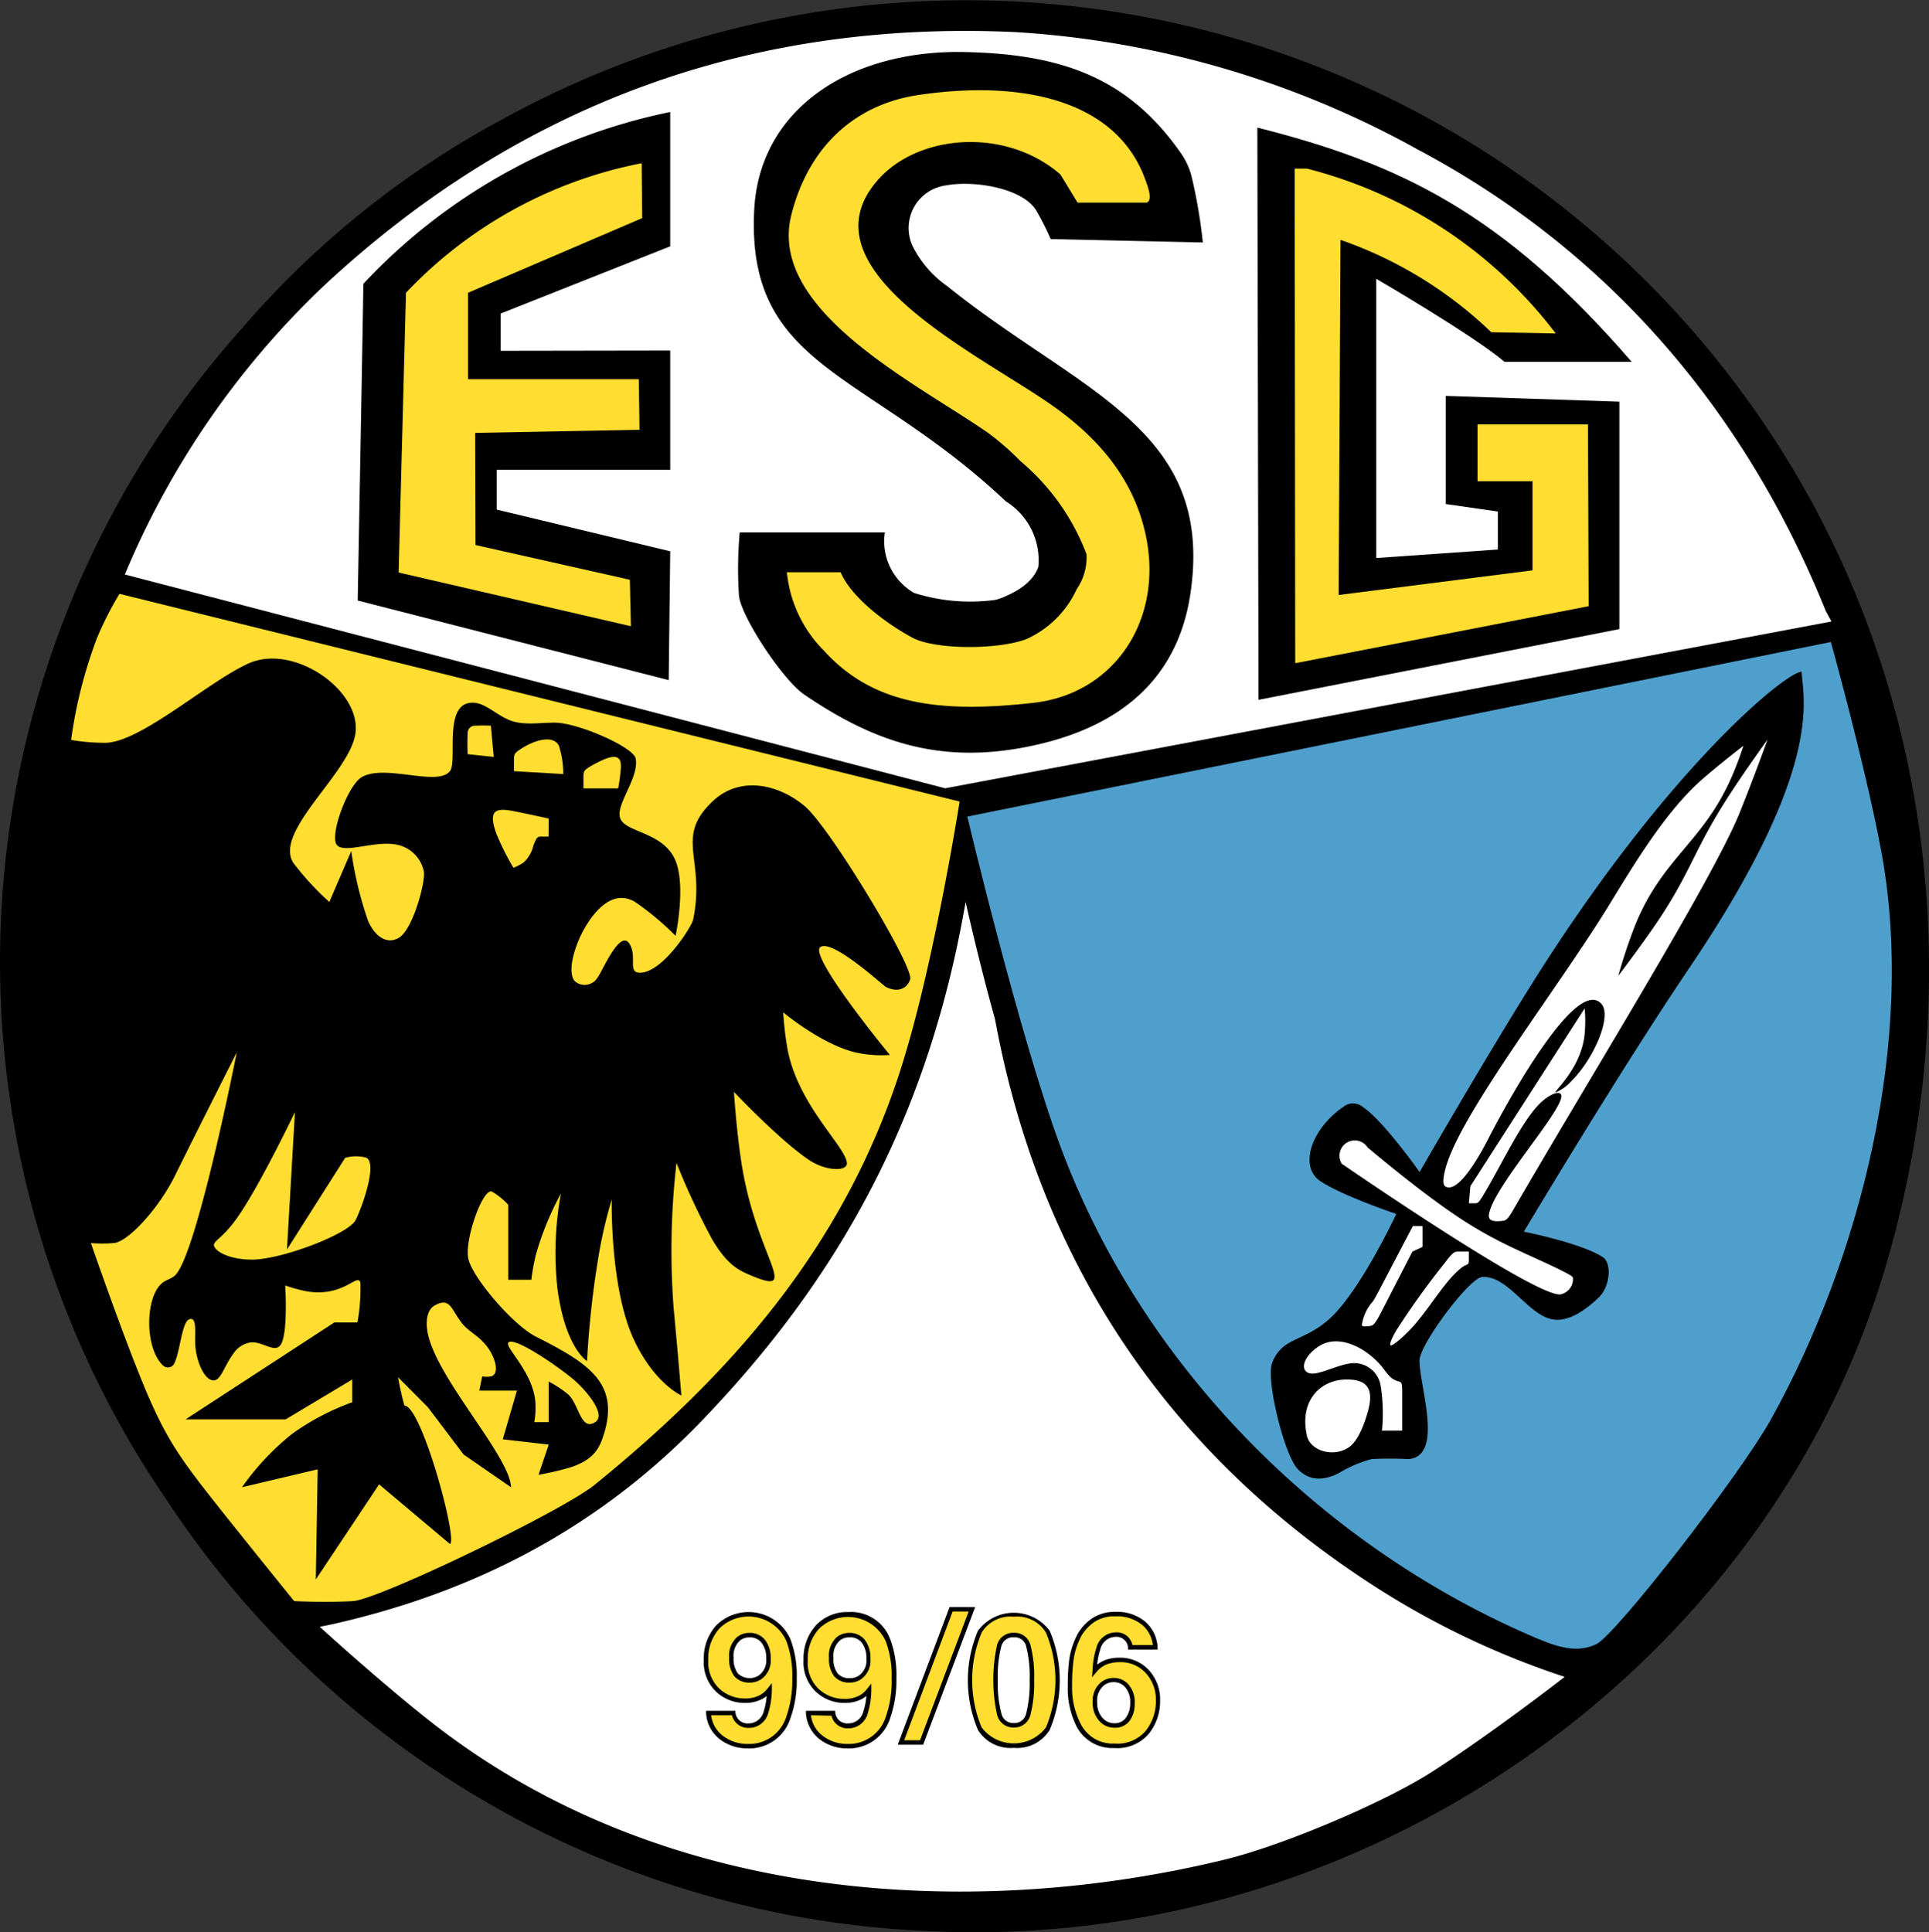 <svg id="Ebene_1" data-name="Ebene 1" xmlns="http://www.w3.org/2000/svg" viewBox="0 0 215.43 215.8"><rect x="0" y="0" width="215.43" height="215.8" fill="#333333" stroke="none"/><defs><style>.cls-1{fill:#fff;}.cls-2{fill:#4f9fcd;}.cls-3{fill:#ffde31;}</style></defs><path d="M42.2,492.72A106.23,106.23,0,0,1,50.66,362a102.24,102.24,0,0,1,29-23.32A107.59,107.59,0,0,1,225.8,381c13.84,25.23,17.35,56.06,8.28,86.31-13.18,43.91-57.79,76.21-107,73.65A107.23,107.23,0,0,1,42.2,492.72Z" transform="translate(-23.66 -325.3)"/><path class="cls-1" d="M198.4,512.58a92.61,92.61,0,0,1-20.72-9.79c-23.42-14.92-37.87-36.36-42.9-63.67-1.17-4.21-2.25-8.52-3.28-13.08h0c-3.86,22.28-12.83,40.26-28.33,56.74C91.86,495,77.85,502.86,60.82,506.69l-1.45.3s7.06,6.44,12.65,10.8C98.25,538.25,133,539.66,160.4,533c6.47-1.56,17.94-6.42,23.23-9.84C189.5,519.39,196.58,514,198.4,512.58Z" transform="translate(-23.66 -325.3)"/><path class="cls-2" d="M228.13,397,131.69,416.5s5.8,24.45,10.38,36.8c9.48,25.55,30.23,45.26,53.28,55,2.76,1.16,4.62,1.53,6.57.64,2.15-1,16-18.82,19.5-25.08,9.94-17.86,16.34-42.5,12.28-63.82C231.85,410.32,228.13,397,228.13,397Z" transform="translate(-23.66 -325.3)"/><path class="cls-3" d="M130.83,414.82,37,391.62a37.91,37.91,0,0,0-2.49,4.89,51.67,51.67,0,0,0-2.91,11.43,22.05,22.05,0,0,0,3.88.32c4-.12,11.46-6.88,16-8.89,5-2.19,12.51,3,11.88,7.81-.58,4.43-9.23,11-6.92,14.52a32,32,0,0,0,4,4.34l2.45-5.69a40.85,40.85,0,0,0,1.88,7.8c.72,1.66,2.05,2.7,3.43,1.89,1.58-.92,3-6.28,2.8-7.4a3.84,3.84,0,0,0-2.8-2.95c-2.45-.65-6,1-6.9,0s1.21-6.75,2.8-7.62c2.62-1.45,8.39,1.11,9.81-.64.91-1.12-.94-8.15,2.9-7.62,1.19.17,2.44,1.41,3.78,1.93,1.53.6,3.19.27,5,.27,2.64,0,8.82,2.74,9.06,4,.42,2.24-2.41,5.28-1.68,6.79s4.85,1.47,6.14,4.65c1.17,2.88,0,8.37,0,8.37A31.54,31.54,0,0,0,94.53,426c-2.4-1.37-4.52.91-5.87,3.49-1,2-1.61,4.45-.81,5.39a1.67,1.67,0,0,0,2.5-.34c.51-.57,2.56-5.66,3.64-3.78.82,1.42-.2,3.07,1,3.17,2.54.21,5.92-5.13,6.08-5.92,1.42-6.87-2.18-9.17,2.26-13.29,3.09-2.85,7.42-1.76,10.24.65s12.17,17.92,11.74,19.3c-.34,1.06-1.39,1.53-2.72.85-.32-.16-5.94-5.36-7.3-4.45-.22.15-.19.51,0,1,1.11,3,7.75,11.05,7.75,11.05a13.17,13.17,0,0,1-4-.32c-3.83-1-7.91-4.44-7.91-4.44a37.13,37.13,0,0,0,.48,4.12c1.19,6.27,6.49,10.86,6.63,12.7.08,1-2.37.91-4.2-.31-3.28-2.19-8.41-7.62-8.41-7.62s.3,4.83.95,8.62c1.79,10.36,6.78,14.44.51,11.69-1.17-.51-2.37-1.27-3.88-3.81a81.23,81.23,0,0,1-4-8.57,85.13,85.13,0,0,0-.32,16.19c.57,6.07.86,9.78.86,9.78s-2.9-1.27-5.19-6c-2.81-5.73-2.58-15.89-2.58-15.89A51.28,51.28,0,0,0,90.44,466a104.13,104.13,0,0,0-1.22,11.31s-2.44-1.45-3.31-8.12a36.68,36.68,0,0,1,.39-10.59,33.56,33.56,0,0,0-2.78,6.78,23,23,0,0,0-.52,2.85H80.42v-8.38a7.89,7.89,0,0,0-1.81-1.46c-1-.48-3.07,5.31-2.66,7.43s5,7.47,7.55,8.76c6.12,3.09,9.57,5.35,7.42,11.43-.47,1.32-1.25,2.42-3.55,3.17a30.45,30.45,0,0,1-3.57.83l1.14-3.37-5.13-.59,1.58-5.44h-4.2l.32-1.59a2.63,2.63,0,0,0,1,0c1-.29.45-2.18-.5-3.39s-2.06-1.63-2.79-2.59c-1.19-1.53-1.28-2.89-3-1.95-.77.43-1,1.47-.86,2.64.56,5,9.26,14.12,9.37,17.67l-5.29-3.65-4-5.29-3.32-3.34a32.2,32.2,0,0,0,.71,3.17c1.92,0,6,15.11,5.08,15.45L66,491.08,58.93,501.7l.21-12.3-8.45,2a28.57,28.57,0,0,1,5.65-6A27.59,27.59,0,0,1,63,481.91v-2.54l-7.43,4.45H44.39L61,473h2.58a21,21,0,0,0,.33-4.44c-.31-1.17-1.89,1.72-6.12.94a18.43,18.43,0,0,1-2.28-.63s.36,5.45-.54,6.67c-.66.89-2-.45-3.33-.31a2.8,2.8,0,0,0-1.88,1.2c-1.26,1.67-1.54,3.69-2.78,2.85-.76-.52-1.45-2.26-1.52-3.88-.06-1.25.24-3.2-.73-2.72-.81.41-1,4.06-1.72,5.08a.8.8,0,0,1-1.19,0c-2.05-2-1.94-7.74,0-9.2.39-.3.84-.4,1.28-.72,2.42-1.77,7-25,7-25s-4.25,8.39-6.92,13.8c-1.76,3.56-5.16,7.32-6.79,7.49a15.16,15.16,0,0,1-2.58,0S37.22,474,39.7,480s4.08,8.19,8.4,13.65c3.38,4.25,8.41,10.47,8.41,10.47s3.45.18,6.57,0c2.83-.16,23.39-10.06,27-13,14.9-12.1,28.41-26.79,34.74-48.26C128.2,431.52,130.83,414.82,130.83,414.82Z" transform="translate(-23.66 -325.3)"/><path d="M224.87,400.32c.11,3,2.7,10.53-12.61,33.18-7.75,11.47-18.42,29.36-18.42,29.36s6.47,1.28,8.84,2.86c1,.68.79,3.24-.43,4.44-1.48,1.46-3.32,2.68-4.94,2.53-2.91-.26-5.12-4.95-8.12-4.77-1.43.09-7,7.54-7,9.34,0,2.91,2.76,10.66-1.23,11a37.47,37.47,0,0,0-4.14,0,14.32,14.32,0,0,0-3.74,1.62c-1.81.86-3.26.74-4.46-.48-1.51-1.52-3.56-9.85-2.91-11.8a4.08,4.08,0,0,1,1.94-2.33c1.25-.73,3-1.17,4.89-3.06,3.34-3.36,7.06-11.33,7.06-11.33s-6.2-2.09-8.53-3.7-1-5.76,2.61-8.26a1.7,1.7,0,0,1,2.16,0c2.26,1.46,6.36,7.28,6.36,7.28s6.7-11.65,12.08-20.29C209.63,411.24,223.14,400.32,224.87,400.32Z" transform="translate(-23.66 -325.3)"/><path class="cls-1" d="M176.39,483.08c.78-2.64,0-3.72-2.32-3.71-3,0-5.31,2.41-4.46,6.25.4,1.83,3.19,2.52,4.84,1.21C175.47,486,176.1,484.09,176.39,483.08Z" transform="translate(-23.66 -325.3)"/><path class="cls-1" d="M178,485.08h2.26v-3.8c0-1.43,0-1.6-.38-1.69-.87-.22-1.17-.73-1.76-1.49-1.73-2.21-4.8-3.81-7-2.54-1.46.84-2.37,2.39-1.48,3s3.19-.82,4.93-1a3,3,0,0,1,3.29,2.54A19.8,19.8,0,0,1,178,485.08Z" transform="translate(-23.66 -325.3)"/><path class="cls-3" d="M83.33,484.13h1.61V479.6a12.14,12.14,0,0,1,2.19,1.45c1.2,1.13,1.39,4.12,3,3.08,1.34-.87-1.19-3.73-2.42-4.76-1.85-1.55-6.61-4.81-7.27-4.13-.47.49,2.73,3.29,3,6.58A9.22,9.22,0,0,1,83.33,484.13Z" transform="translate(-23.66 -325.3)"/><path class="cls-1" d="M187.7,466v-.92h-1.15c-.51,0-.67.13-1.54,1.27a89.94,89.94,0,0,0-5.39,7.5c-.53.91-.83,1.62-.64,1.71s1.7-1.11,3-2.71c1.66-2,3.19-4.59,4.82-5.9a2.61,2.61,0,0,1,.57-.36C187.67,466.48,187.7,466.42,187.7,466Z" transform="translate(-23.66 -325.3)"/><path class="cls-1" d="M176.83,470.83a5,5,0,0,0-1.08,2.51c.18.15.62.09.93.05s.54-.19,1.2-1.47l3.52-6.84,1.13-.52v-2.33h-1.08l-3.67,7C177.11,470.5,177,470.66,176.83,470.83Z" transform="translate(-23.66 -325.3)"/><path class="cls-1" d="M198,469.85a1.75,1.75,0,0,0,1.33-1.75c0-.24-.18-.34-1.48-1-3.82-1.87-6.95-2.95-11.32-5.86-3.53-2.34-7.86-5.88-10.13-7.78a1.7,1.7,0,0,0-2.88,1.82C176.58,457.38,195.74,470.44,198,469.85Z" transform="translate(-23.66 -325.3)"/><path class="cls-3" d="M62.21,454.61l-6.5,10.24.89-15.35s-4.07,8.53-6.59,12c-1.49,2.05-2.44,2.35-2.46,2.84,0,.65,1.63,1.64,4.25,1.64,3.14,0,10.15-2.6,11.46-4.23.42-.53,2.71-6.4,1.32-7.15A4.4,4.4,0,0,0,62.21,454.61Z" transform="translate(-23.66 -325.3)"/><path d="M29.68,448.26,33,464s4.78-8,7.16-12.32a34.4,34.4,0,0,0,3-6.85c1.13-3.37,2.81-8.9,2.81-8.9s-2.86,4.2-4.95,6.82a14.37,14.37,0,0,1-8.16,4.94C31.41,448,29.68,448.26,29.68,448.26Z" transform="translate(-23.66 -325.3)"/><path class="cls-1" d="M200.63,437.92l-12.76,19.86-.17,1.91h.72c.33,0,.44-.14,1.17-1.38,1.93-3.29,4-7.72,6-9.73,1.21-1.2,2.42-1.55,2.44-.88.08,1.74-7.71,10.32-8.09,13.26-.08.55.28.83,1.47.7.52-.06.65-.21,1.37-1.45,8.46-14.62,22-36.43,25.11-44,1.6-3.95,3.17-8.31,3.17-8.31s-2.67,3.69-4.51,6.57c-3.74,5.83-4.07,8.28-7.91,13.95-1.76,2.59-4.25,5.86-4.25,5.86a59.39,59.39,0,0,1,1.9-5.69c3.22-7.9,8-9.32,11.24-17.67.44-1.1.84-2.33.84-2.33s-2.61,2-4.68,3.81c-3.95,3.5-7.36,9.11-10.34,14-5.68,9.26-16.68,23.37-18.26,29.42-.25.93-.37,1.8,0,2,1.35.77,3.59-3,4.79-5.36,2.63-5.1,10-18.19,12.66-15,1.11,1.36-.81,6-3.39,8.58a4.76,4.76,0,0,1-1.78,1.27c-.2-.12,2.74-2.56,3.23-6.25A14.45,14.45,0,0,0,200.63,437.92Z" transform="translate(-23.66 -325.3)"/><path d="M28.71,433.65l.36,14.09s3.6-3.44,6.43-6.78c3.77-4.47,7.52-11.32,6.79-11.75-.42-.24-2.58,3-6.3,4.13A20.58,20.58,0,0,1,28.71,433.65Z" transform="translate(-23.66 -325.3)"/><path d="M41,419.69H38.41v.95l-9.7.32-.32,11.42s1.32-.36,2.61-.87c2.41-.94,9.86-8.73,10-10.45A9,9,0,0,0,41,419.69Z" transform="translate(-23.66 -325.3)"/><path class="cls-3" d="M84.94,416.72s-2.58-.57-4-.84c-1.88-.36-2.85-.15-1.81,2.62A28.86,28.86,0,0,0,81,422.22a5.44,5.44,0,0,0,1.14-.6,3.65,3.65,0,0,0,1.08-1.88c.37-.91.45-1,.84-1h.86Z" transform="translate(-23.66 -325.3)"/><path d="M31.19,409.21l-2,10,12.67-7.11s-5.9-.57-7.45-1.69c-.64-.45-.54-1-1.4-1.15A9.56,9.56,0,0,0,31.19,409.21Z" transform="translate(-23.66 -325.3)"/><polygon points="66.78 89.2 52.88 86.13 52.88 87.83 62.25 89.62 62.25 90.58 66.78 90.89 66.78 89.2"/><path class="cls-3" d="M88.82,412v1.35H92.7A21.64,21.64,0,0,0,93,411c.08-1.81-1.39-1.2-3.13-.27C88.93,411.27,88.82,411.39,88.82,412Z" transform="translate(-23.66 -325.3)"/><path class="cls-1" d="M228.2,394.71s-.22-.42-.63-1.16C218.28,370.51,202.7,353,182,342a105.63,105.63,0,0,0-45-13.12c-29.65-1.36-55.45,8.11-77.17,28.34A94.71,94.71,0,0,0,37.6,389.46l91.61,23.88Z" transform="translate(-23.66 -325.3)"/><path class="cls-3" d="M86.56,411.75a10.08,10.08,0,0,0-.49-3.18c-.6-1.15-2.51-.71-4.08.27-.83.52-.93.65-.93,1.25v1.34Z" transform="translate(-23.66 -325.3)"/><path class="cls-3" d="M75.89,409.53l2.91.31-.32-3.49a15.4,15.4,0,0,0-1.73,0,.81.81,0,0,0-.86.85A21.17,21.17,0,0,0,75.89,409.53Z" transform="translate(-23.66 -325.3)"/><path d="M106.27,384.76h16.21a6.66,6.66,0,0,0,3.27,6.76,20.71,20.71,0,0,0,9.05.78,5.48,5.48,0,0,0,1.07-.37c2.16-.92,3.32-2.07,3.75-3.33a7.74,7.74,0,0,0-3.62-7.3c-15.56-14.68-29-14.77-28.11-32.54.57-11.3,10.7-17.92,23.52-17.65,10.52.23,18.05,2.69,24,11.11a8.22,8.22,0,0,1,1.29,2.64,57.54,57.54,0,0,1,1.29,7.52L141,352a30.35,30.35,0,0,0-1.65-3.25c-1.6-2.5-7-3.31-10-2.75a4.8,4.8,0,0,0-3.77,6.78,12.12,12.12,0,0,0,3.88,4.49c14.84,11.92,29.9,15.86,27.14,34.35-1.49,10-8.51,15.38-19.06,17.24-9.58,1.69-16.74-1-24.08-6-2.39-1.64-7-8.63-7.27-11A45.54,45.54,0,0,1,106.27,384.76Z" transform="translate(-23.66 -325.3)"/><path class="cls-3" d="M144,347.93l7.72,0c.69-.25.18-1.72-.25-2.83-3.3-8.63-13.67-10.88-25.1-9.21-7.11,1-12.38,5.68-14.33,13.4-2.71,10.69,14.09,18.86,22,24.38a29.85,29.85,0,0,1,3.59,3.14A25.2,25.2,0,0,1,145,387.2a6.23,6.23,0,0,1-1.09,3.89,11.25,11.25,0,0,1-5.61,5.58c-3.08,1.2-10.18,1.23-12.76-.16-2.85-1.54-6.77-4.43-8-7.3h-6a14.37,14.37,0,0,0,4.14,8.76c5.44,6,12.8,7,23.27,5.84,9.51-1,15-9.88,12.46-19.61-1.48-5.75-5.25-10.17-10.52-13.81-8.21-5.69-27.9-15.1-19.18-25,4.55-5.16,14.32-5.87,20.37-.61Z" transform="translate(-23.66 -325.3)"/><path d="M177.36,356.44v31.18l13.58-.95v-4.24l-5.82-.84V369.52l19.39.64v25.4l-40.3,7.9-.13-63.91c15.84,4,27.41,9.51,41.8,26.16h-14.2C188.09,362.68,177.36,356.44,177.36,356.44Z" transform="translate(-23.66 -325.3)"/><path d="M79.57,364.48v-4.16l18.94-7.51v-15A64.6,64.6,0,0,0,64.24,357c0,1.2-.63,35.37-.63,35.37l34.73,8.89.17-14.39-19.38-4.66v-4.44H98.51V364.45Z" transform="translate(-23.66 -325.3)"/><path class="cls-3" d="M173.37,352.09a46.13,46.13,0,0,1,16.84,10.32l7.19.13a50.53,50.53,0,0,0-27.79-18.41h-1.36l.06,55.24L201.08,393,201,372.7H188.67v6.35h6.14V389l-21.65,2.75Z" transform="translate(-23.66 -325.3)"/><path class="cls-3" d="M76.73,373.65l18.35-.35L95,367.65l-19.07,0V358l19.45-8.34-.06-6.13A49.06,49.06,0,0,0,69,358l-.82,31.24,25.94,6L94,390.05l-17.24-3.88Z" transform="translate(-23.66 -325.3)"/><path class="cls-3" d="M103.78,507a4.47,4.47,0,0,1,3.42-1.41,4.42,4.42,0,0,1,4.45,2.87,11.09,11.09,0,0,1,.69,4.28,12.15,12.15,0,0,1-.66,4.3,4.6,4.6,0,0,1-4.6,3.28,4.67,4.67,0,0,1-2.87-1,3.71,3.71,0,0,1-1.46-2.75h2.78a1.64,1.64,0,0,0,.53,1,1.59,1.59,0,0,0,1.14.4,2,2,0,0,0,1.94-1.53,8.55,8.55,0,0,0,.38-2.46,2.89,2.89,0,0,1-.81.73,3.61,3.61,0,0,1-1.93.47,4.4,4.4,0,0,1-3-1.17,4.29,4.29,0,0,1-1.31-3.37A5.21,5.21,0,0,1,103.78,507Zm4.7,5.64a2.32,2.32,0,0,0,1-2.11,3,3,0,0,0-.57-1.91,1.86,1.86,0,0,0-1.54-.7,1.89,1.89,0,0,0-1.22.4,2.53,2.53,0,0,0-.81,2.12,2.91,2.91,0,0,0,.52,1.9,1.92,1.92,0,0,0,1.58.63A2,2,0,0,0,108.48,512.64Z" transform="translate(-23.66 -325.3)"/><path d="M107.08,520.57a5,5,0,0,1-3-1,3.94,3.94,0,0,1-1.56-2.93l0-.27h3.27l0,.21a1.43,1.43,0,0,0,.46.87,1.37,1.37,0,0,0,1,.33,1.76,1.76,0,0,0,1.71-1.37,7.25,7.25,0,0,0,.32-1.7,3.16,3.16,0,0,1-.39.28,4,4,0,0,1-2.06.5,4.63,4.63,0,0,1-3.17-1.23,4.53,4.53,0,0,1-1.4-3.56,5.48,5.48,0,0,1,1.39-3.87,5.12,5.12,0,0,1,8.28,1.53,11.42,11.42,0,0,1,.71,4.38,12.42,12.42,0,0,1-.68,4.39A4.84,4.84,0,0,1,107.08,520.57Zm-4-3.7a3.37,3.37,0,0,0,1.32,2.3,4.47,4.47,0,0,0,2.73.9,4.34,4.34,0,0,0,4.37-3.12,12.11,12.11,0,0,0,.64-4.21,11.05,11.05,0,0,0-.67-4.19,4.63,4.63,0,0,0-7.46-1.38,5,5,0,0,0-1.25,3.53,4.09,4.09,0,0,0,1.23,3.19,4.17,4.17,0,0,0,2.84,1.1,3.43,3.43,0,0,0,1.8-.43,2.76,2.76,0,0,0,.75-.68l.48-.6,0,.77a9,9,0,0,1-.39,2.53,2.23,2.23,0,0,1-2.18,1.7,1.84,1.84,0,0,1-1.88-1.41Zm4.36-3.65a2.17,2.17,0,0,1-1.78-.72,3.22,3.22,0,0,1-.57-2.06,2.81,2.81,0,0,1,.9-2.32,2.18,2.18,0,0,1,1.38-.45,2.13,2.13,0,0,1,1.74.8,3.22,3.22,0,0,1,.62,2.06,2.54,2.54,0,0,1-1.07,2.32A2.18,2.18,0,0,1,107.39,513.22Zm-.07-5.05a1.64,1.64,0,0,0-1.07.35,2.3,2.3,0,0,0-.71,1.92,2.76,2.76,0,0,0,.46,1.74,1.9,1.9,0,0,0,2.34.25,2.07,2.07,0,0,0,.84-1.9,2.72,2.72,0,0,0-.51-1.75A1.62,1.62,0,0,0,107.32,508.17Z" transform="translate(-23.66 -325.3)"/><path class="cls-3" d="M114.94,507a4.87,4.87,0,0,1,7.87,1.46,11.31,11.31,0,0,1,.68,4.28,12.4,12.4,0,0,1-.65,4.3,4.61,4.61,0,0,1-4.61,3.28,4.71,4.71,0,0,1-2.87-1,3.74,3.74,0,0,1-1.46-2.75h2.79a1.68,1.68,0,0,0,.52,1,1.61,1.61,0,0,0,1.15.4,2,2,0,0,0,1.94-1.53,8.92,8.92,0,0,0,.38-2.46,2.89,2.89,0,0,1-.81.73,3.63,3.63,0,0,1-1.93.47,4.4,4.4,0,0,1-3-1.17,4.29,4.29,0,0,1-1.31-3.37A5.21,5.21,0,0,1,114.94,507Zm4.69,5.64a2.3,2.3,0,0,0,1-2.11,3,3,0,0,0-.56-1.91,1.86,1.86,0,0,0-1.54-.7,1.91,1.91,0,0,0-1.23.4,2.56,2.56,0,0,0-.8,2.12,3,3,0,0,0,.51,1.9,2.15,2.15,0,0,0,2.67.3Z" transform="translate(-23.66 -325.3)"/><path d="M118.23,520.57a5,5,0,0,1-3-1,4,4,0,0,1-1.56-2.93l0-.27h3.27l0,.21a1.47,1.47,0,0,0,.45.87,1.38,1.38,0,0,0,1,.33,1.75,1.75,0,0,0,1.7-1.37,7.18,7.18,0,0,0,.33-1.7,3.16,3.16,0,0,1-.39.28,4,4,0,0,1-2.06.5,4.61,4.61,0,0,1-3.17-1.23,4.53,4.53,0,0,1-1.4-3.56,5.52,5.52,0,0,1,1.38-3.87,4.74,4.74,0,0,1,3.61-1.49,4.67,4.67,0,0,1,4.68,3,11.43,11.43,0,0,1,.7,4.38,12.44,12.44,0,0,1-.67,4.39A4.84,4.84,0,0,1,118.23,520.57Zm-4-3.7a3.34,3.34,0,0,0,1.32,2.3,4.44,4.44,0,0,0,2.72.9A4.33,4.33,0,0,0,122.6,517a11.88,11.88,0,0,0,.64-4.21,11.07,11.07,0,0,0-.66-4.19,4.63,4.63,0,0,0-7.46-1.38,5,5,0,0,0-1.25,3.53,4.06,4.06,0,0,0,1.23,3.19,4.17,4.17,0,0,0,2.84,1.1,3.45,3.45,0,0,0,1.8-.43,2.76,2.76,0,0,0,.75-.68l.48-.6,0,.77a9.06,9.06,0,0,1-.39,2.53,2.24,2.24,0,0,1-2.18,1.7,1.84,1.84,0,0,1-1.88-1.41Zm4.36-3.65a2.17,2.17,0,0,1-1.78-.72,3.22,3.22,0,0,1-.57-2.06,2.78,2.78,0,0,1,.9-2.32,2.18,2.18,0,0,1,1.38-.45,2.13,2.13,0,0,1,1.74.8,3.22,3.22,0,0,1,.61,2.06,2.53,2.53,0,0,1-1.06,2.32A2.18,2.18,0,0,1,118.55,513.22Zm-.07-5.05a1.62,1.62,0,0,0-1.07.35,2.3,2.3,0,0,0-.71,1.92,2.7,2.7,0,0,0,.46,1.74,1.65,1.65,0,0,0,1.39.54,1.68,1.68,0,0,0,1-.29,2.06,2.06,0,0,0,.83-1.9,2.78,2.78,0,0,0-.5-1.75A1.62,1.62,0,0,0,118.48,508.17Z" transform="translate(-23.66 -325.3)"/><path class="cls-3" d="M129.88,505h2.32l-5.62,14.88h-2.3Z" transform="translate(-23.66 -325.3)"/><path d="M126.76,520.16h-2.84l5.79-15.38h2.86Zm-2.12-.5h1.77l5.43-14.38h-1.79Z" transform="translate(-23.66 -325.3)"/><path class="cls-3" d="M140.69,507.52a14,14,0,0,1,0,10.84,4.76,4.76,0,0,1-7.61,0,13.9,13.9,0,0,1,0-10.84,4.75,4.75,0,0,1,7.61,0Zm-5.45,9.17a1.61,1.61,0,0,0,1.64,1.3,1.59,1.59,0,0,0,1.63-1.3,13.82,13.82,0,0,0,.39-3.75,13.59,13.59,0,0,0-.39-3.8,1.57,1.57,0,0,0-1.63-1.23,1.59,1.59,0,0,0-1.64,1.23,13.15,13.15,0,0,0-.4,3.8A13.36,13.36,0,0,0,135.24,516.69Z" transform="translate(-23.66 -325.3)"/><path d="M136.88,520.51a4.26,4.26,0,0,1-4-2,14.17,14.17,0,0,1,0-11.09,5,5,0,0,1,8,0,14.17,14.17,0,0,1,0,11.09A4.25,4.25,0,0,1,136.88,520.51Zm0-14.65a3.75,3.75,0,0,0-3.59,1.78,13.76,13.76,0,0,0,0,10.59,4.51,4.51,0,0,0,7.18,0,13.76,13.76,0,0,0,0-10.59A3.75,3.75,0,0,0,136.88,505.86Zm0,12.38a1.87,1.87,0,0,1-1.88-1.48,18.28,18.28,0,0,1,0-7.7,1.85,1.85,0,0,1,1.88-1.4,1.82,1.82,0,0,1,1.87,1.41,13.65,13.65,0,0,1,.4,3.87,13.88,13.88,0,0,1-.4,3.82A1.85,1.85,0,0,1,136.88,518.24Zm0-10.08a1.35,1.35,0,0,0-1.41,1.06,13.45,13.45,0,0,0-.38,3.72,13.12,13.12,0,0,0,.39,3.67,1.36,1.36,0,0,0,1.4,1.13,1.34,1.34,0,0,0,1.39-1.12,13.72,13.72,0,0,0,.38-3.68,13.4,13.4,0,0,0-.38-3.72A1.31,1.31,0,0,0,136.88,508.16Z" transform="translate(-23.66 -325.3)"/><path class="cls-3" d="M149.87,509.28a1.5,1.5,0,0,0-.26-.76,1.54,1.54,0,0,0-1.36-.66,2,2,0,0,0-1.94,1.53,9.08,9.08,0,0,0-.43,2.48,3.07,3.07,0,0,1,1.2-.9,4.44,4.44,0,0,1,4.67,1,4.63,4.63,0,0,1,1.21,3.28,5.54,5.54,0,0,1-1.19,3.51,4.39,4.39,0,0,1-3.68,1.52,4.25,4.25,0,0,1-4-2.24,9.16,9.16,0,0,1-1-4.53,20.62,20.62,0,0,1,.14-2.64,8,8,0,0,1,.95-3,4.77,4.77,0,0,1,1.59-1.66,4.28,4.28,0,0,1,2.36-.62,4.62,4.62,0,0,1,3.15,1,3.85,3.85,0,0,1,1.32,2.7Zm-3.31,8a2,2,0,0,0,1.57.73,1.74,1.74,0,0,0,1.46-.7,2.92,2.92,0,0,0,.54-1.82,2.75,2.75,0,0,0-.61-1.91,2,2,0,0,0-1.49-.66,2,2,0,0,0-1.26.43,2.45,2.45,0,0,0-.83,2.06A2.79,2.79,0,0,0,146.56,517.28Z" transform="translate(-23.66 -325.3)"/><path d="M148.09,520.53a4.51,4.51,0,0,1-4.18-2.37,9.53,9.53,0,0,1-1-4.65,21.43,21.43,0,0,1,.14-2.68,8.56,8.56,0,0,1,1-3.11,5.18,5.18,0,0,1,1.68-1.74,4.56,4.56,0,0,1,2.49-.66,4.91,4.91,0,0,1,3.31,1.07,4.07,4.07,0,0,1,1.41,2.87l0,.27h-3.31v-.25a1.17,1.17,0,0,0-.22-.62,1.28,1.28,0,0,0-1.15-.55,1.78,1.78,0,0,0-1.71,1.36,7.9,7.9,0,0,0-.36,1.75,3.47,3.47,0,0,1,.8-.48,4.4,4.4,0,0,1,1.67-.3,4.34,4.34,0,0,1,3.28,1.36,4.84,4.84,0,0,1,1.28,3.45,5.81,5.81,0,0,1-1.24,3.66A4.62,4.62,0,0,1,148.09,520.53Zm.09-14.71a4,4,0,0,0-2.22.58,4.79,4.79,0,0,0-1.52,1.58,7.91,7.91,0,0,0-.91,2.92,20.22,20.22,0,0,0-.14,2.61,8.86,8.86,0,0,0,1,4.4,4,4,0,0,0,3.74,2.12,4.16,4.16,0,0,0,3.48-1.42,5.29,5.29,0,0,0,1.14-3.36,4.38,4.38,0,0,0-1.15-3.11,3.77,3.77,0,0,0-2.91-1.2,3.94,3.94,0,0,0-1.47.26,2.9,2.9,0,0,0-1.11.84l-.5.59.06-.77a9.64,9.64,0,0,1,.44-2.56,2.26,2.26,0,0,1,2.18-1.69,1.76,1.76,0,0,1,1.56.77,1.8,1.8,0,0,1,.28.65h2.28a3.5,3.5,0,0,0-1.2-2.26A4.47,4.47,0,0,0,148.18,505.82Zm-.05,12.44a2.22,2.22,0,0,1-1.76-.82,3,3,0,0,1-.68-2,2.68,2.68,0,0,1,.92-2.25,2.27,2.27,0,0,1,1.42-.49,2.16,2.16,0,0,1,1.67.75,2.93,2.93,0,0,1,.68,2.07,3.16,3.16,0,0,1-.59,2A2,2,0,0,1,148.13,518.26Zm-.1-5.09a1.76,1.76,0,0,0-1.11.38,2.19,2.19,0,0,0-.73,1.86,2.55,2.55,0,0,0,.56,1.71,1.73,1.73,0,0,0,1.38.64,1.48,1.48,0,0,0,1.26-.61,2.68,2.68,0,0,0,.49-1.66,2.5,2.5,0,0,0-.55-1.74A1.67,1.67,0,0,0,148,513.17Z" transform="translate(-23.66 -325.3)"/></svg>